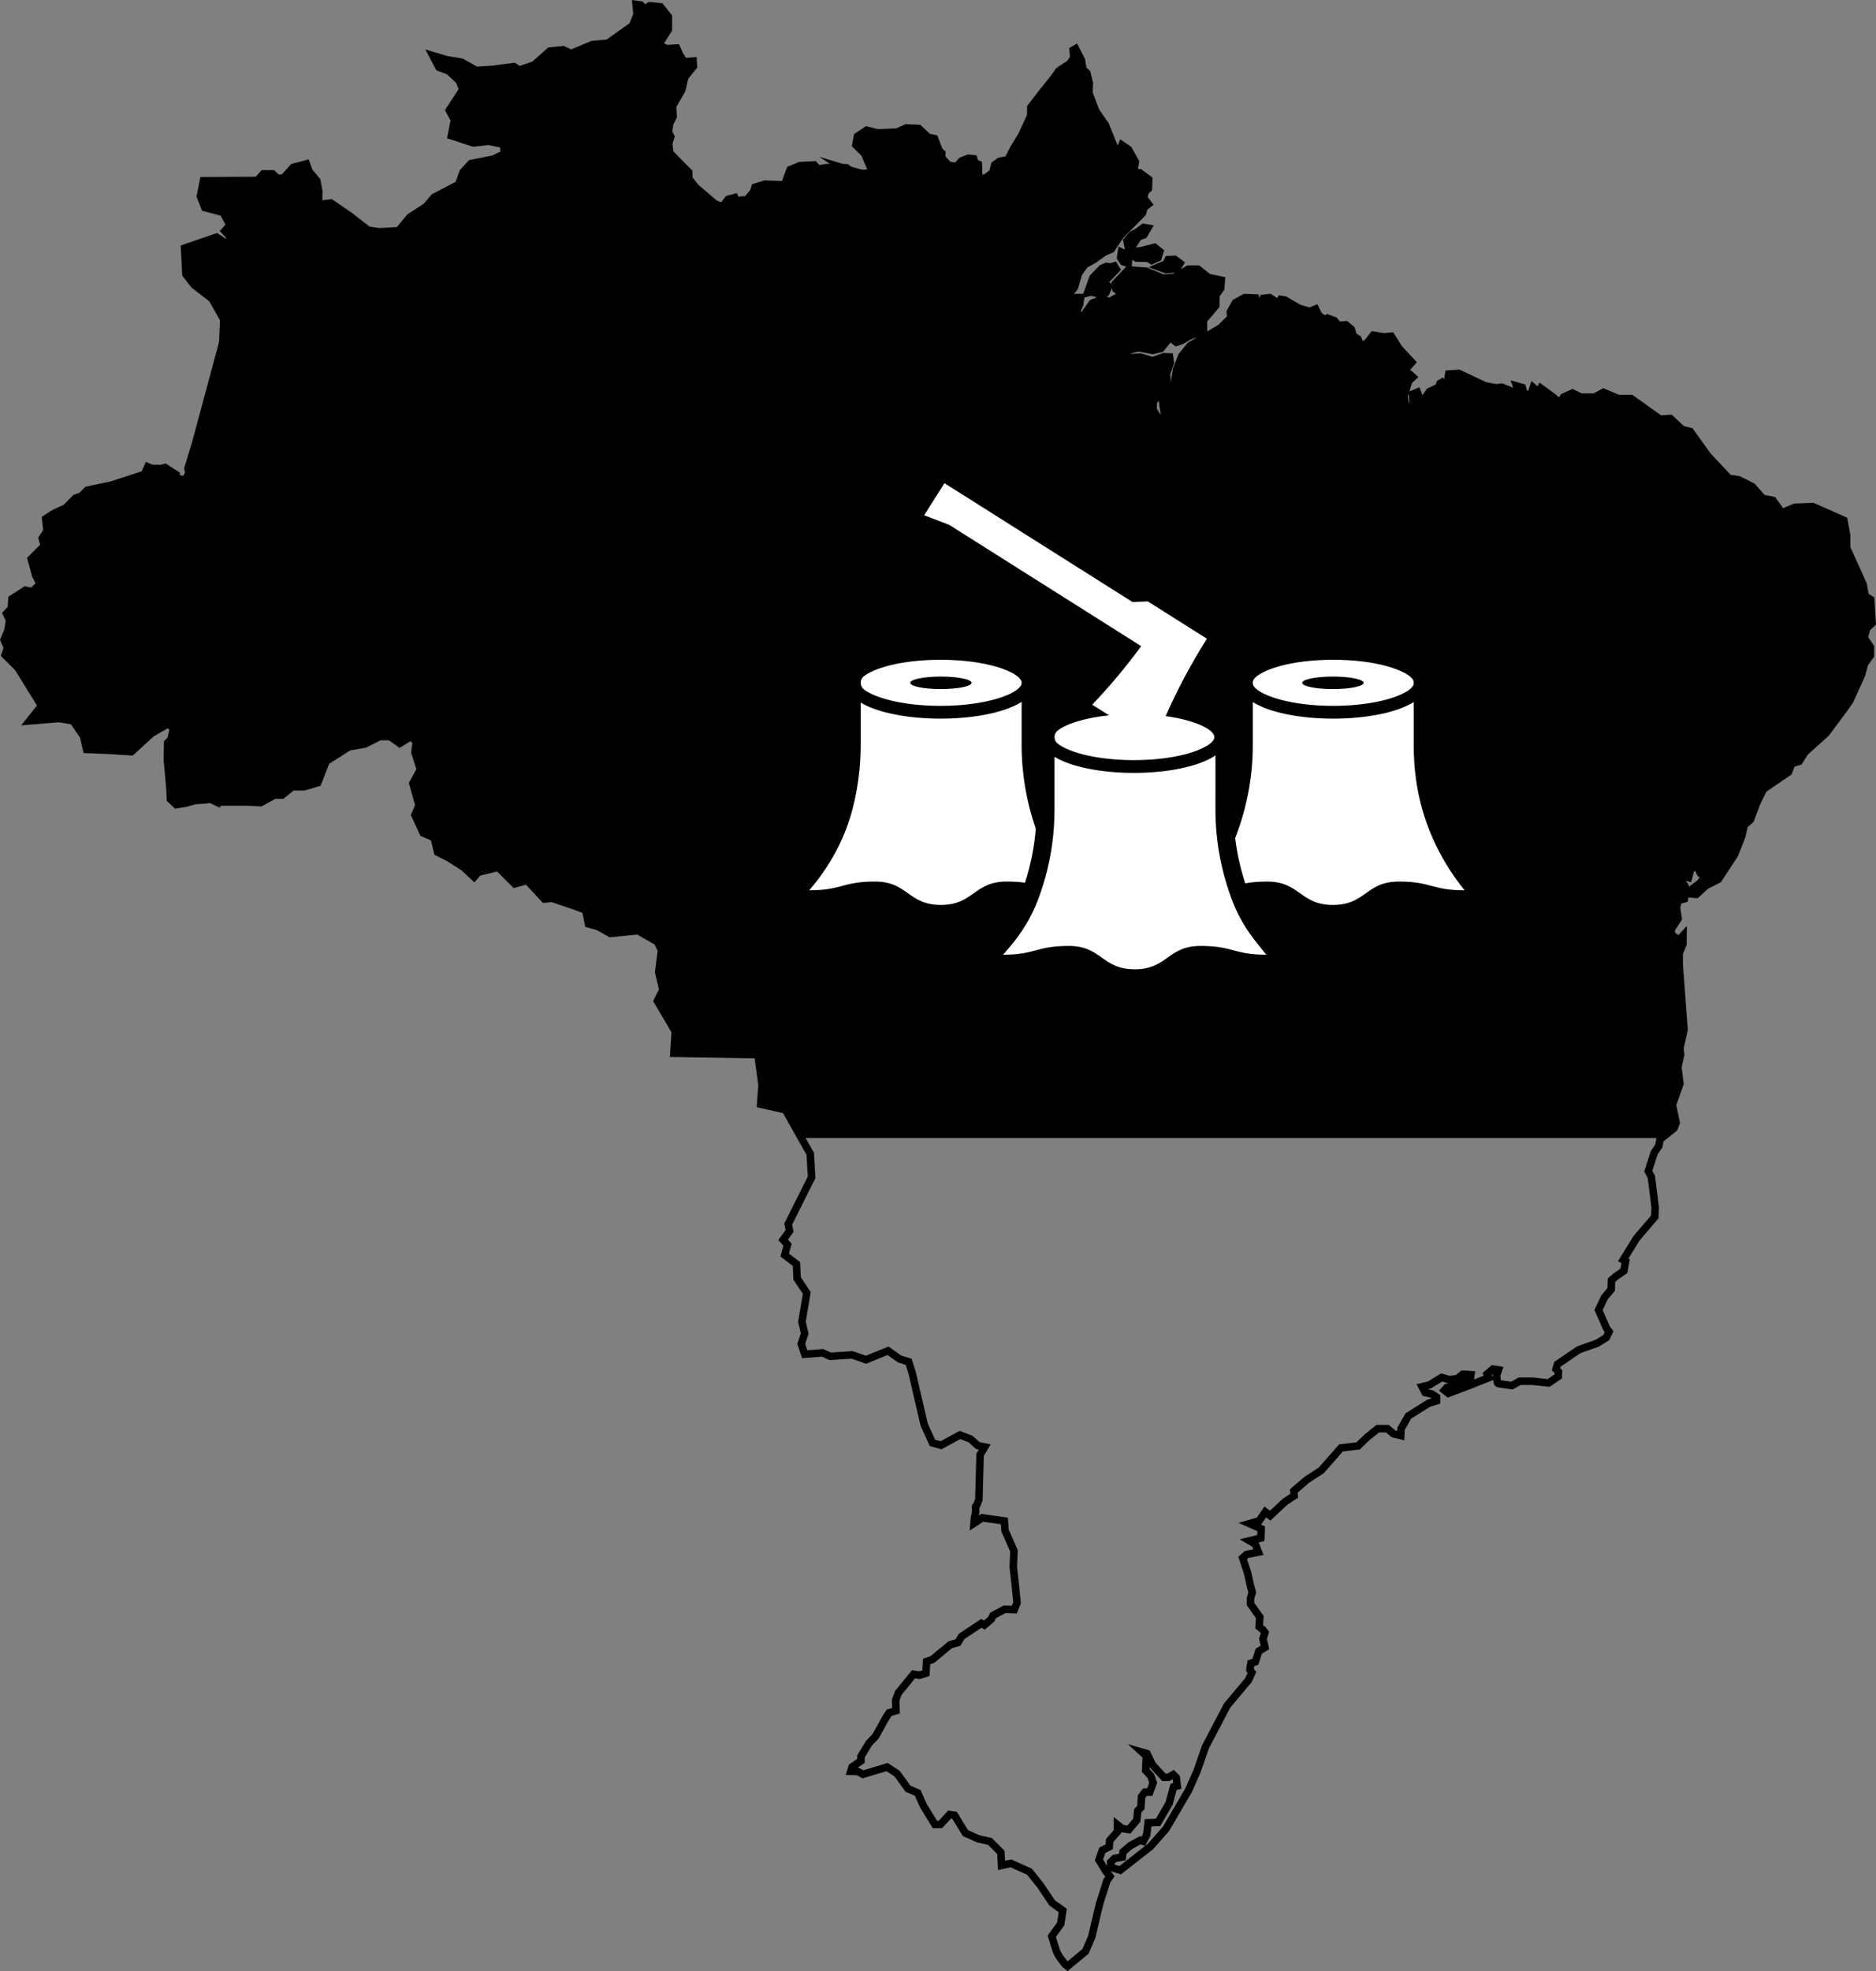 <?xml version="1.0" encoding="utf-8"?>
<!-- Generator: Adobe Illustrator 26.5.0, SVG Export Plug-In . SVG Version: 6.00 Build 0)  -->
<svg version="1.1" id="Layer_1" xmlns="http://www.w3.org/2000/svg" xmlns:xlink="http://www.w3.org/1999/xlink" x="0px" y="0px"
	 width="120.504px" height="126.583px" viewBox="0 0 120.504 126.583" enable-background="new 0 0 120.504 126.583"
	 xml:space="preserve">
<rect x="0" y="0" width="120.504" height="126.583" fill="#808080" stroke="none"/>
<g>
	<path fill-rule="evenodd" clip-rule="evenodd" fill="none" stroke="#000000" stroke-width="0.482" stroke-miterlimit="10" d="
		M70.41,18.829l0.233-0.31l0.42-0.267l0.143,0.145l-0.165,0.388l-0.454,0.089L70.41,18.829L70.41,18.829z M69.857,18.807
		l0.232-0.056l0.099-0.221l0.675-0.655l0.321-0.032l0.52-0.543l-0.133-0.221l-0.221,0.066l-0.277-0.033l-0.287,0.122l-0.575,0.588
		L69.857,18.807L69.857,18.807z M72.49,16.624l-0.077-0.256l-0.376-0.177l-0.055,0.355l0.177,0.265l0.31,0.1L72.49,16.624
		L72.49,16.624z M72.501,16.003l-0.11-0.542l0.343-0.388l0.31-0.156l0.409-0.31l0.277,0.045l-0.254,0.431l-0.343,0.111l-0.298,0.466
		L72.501,16.003L72.501,16.003z M72.723,16.413l0.276,0.155l0.753,0.022l0.232,0.143l0.398-0.188l0.121-0.388l-0.343-0.277
		l-0.863,0.221l-0.454,0.044L72.723,16.413L72.723,16.413z M74.438,17.144l0.465-0.199l0.133-0.267l0.42-0.022l0.343,0.256
		l-0.222,0.354l-0.686,0.044L74.438,17.144L74.438,17.144z M72.533,10.769l-0.309-0.463L71.98,9.534l0.088-0.221l0.42,0.288
		l0.442,0.793l-0.066,0.42C72.863,10.814,72.577,10.769,72.533,10.769L72.533,10.769z M69.815,4.698l-0.253-0.242l-0.099-0.598
		l-0.376-0.728L68.933,3.22l0.044,0.485L68.733,4.08l-0.706,0.464l0.008-0.011l-0.037,0.036l-0.232,0.356l-0.752,0.93l-0.796,1.031
		l-0.011,0.553l-0.587,1.275l-0.498,0.809l-0.377,0.742l-0.531,0.089l-0.32,0.232l-0.122,0.499l-0.542,0.399l-0.366-0.122
		l-0.022-0.809l-0.222-0.1l-0.077-0.254L62.2,10.165l-0.431,0.167l-0.332,0.366l-0.525-0.093l-0.42-0.47l0.005-0.3l-0.166-0.143
		l-0.194-0.499l-0.108-0.291l-0.418-0.088l-0.598-0.566l-0.797-0.033L57.631,8.48l-1.273,0.055l-0.685-0.176l-0.598,0.399
		l-0.099,0.553l0.564,0.554l0.144,0.354l0.288,0.664l-0.111,0.234l-0.52,0.022l-0.774-0.214l-0.188-0.147l-0.255-0.006l-0.053-0.016
		l0.016,0.011h-0.994l-0.553,0.088l-0.243-0.264l-0.906,0.045l-0.64,0.264l-0.354,0.971l-1.258-0.044l-0.641,0.199l-0.088,0.288
		l-0.419,0.507l-0.708,0.067l-0.088-0.199l-0.42,0.11l-0.375,0.486l-0.486-0.199l-1.215-1.038l-0.442-0.552l-0.022-0.442
		l-0.663-0.661L43.02,9.819l-0.066-0.617l0.132-0.42l-0.154-0.308L43.02,7.92l0.221-0.441l-0.044-0.663l0.596-1.038l0.199-0.838
		l0.552-0.685l-0.021-0.331l-0.574,0.044L43.66,3.527l-0.198-0.442L42.821,3.13l-0.53-0.265l0.265-0.375l0.375-0.596V1.075
		l-0.508-0.639L41.74,0.369L41.408,0.59l-0.243-0.265l-0.303-0.043l0.06,0.639l-0.287,0.729l-1.59,1.126l-0.994,0.088l-1.369,0.574
		l-0.508-0.242l-0.861,0.088l-0.993,0.884l-0.972,0.331l-0.332-0.221l-1.369,0.176l-1.061,0.067L29.636,3.99l-0.95-0.154
		L27.803,3.57L28.2,4.322l0.64,0.242l0.663,0.619l0.221,0.574l-0.862,1.326l0.331,0.617l-0.199,1.016l1.413,0.464l0.972-0.11
		l0.972,0.198l0.044,0.618l-0.707,0.332l-1.435,0.286l-0.508,0.552l-0.287,0.795l-1.568,0.817l-0.508,0.596l-1.055,0.689
		l-0.719,0.865l-1.25,0.067l-0.708-0.1l-1.217-0.941l-1.178-0.805l-0.802,0.096l0.022-0.842l-0.122-0.677l-0.509-0.62l-0.169-0.47
		l-0.84,0.221l-0.596,0.662l-0.398,0.067l-0.331-0.309h-0.596l-0.375,0.42l-3.468,0.021l-0.199,0.994l0.287,0.73l1.171,0.308
		l0.441,0.817l-0.331,0.375l0.353,0.375l-0.154,0.507l-0.728-0.485l-2.054,0.706l0.088,1.679l0.53,0.684l1.148,0.884l0.752,1.324
		l-0.045,1.037l-0.022,0.464l-1.722,6.394l-0.512,1.69l0.07,0.306l-0.265,0.442l-0.662-0.176l0.067-0.199l-0.685-0.442l-0.243,0.067
		H9.759l-0.266-0.111l-0.22,0.487l-2.098,0.684L5.607,31.48l-0.398,0.396l-0.353,0.111l-0.64,0.641l-0.729,0.331l-0.552,0.353
		l0.088,0.795l-0.309,0.464l0.133,0.485l-0.84,0.84l0.288,1.06l0.287,0.552l-0.507,0.485l-0.442-0.088L0.77,38.457l-0.044,0.619
		l-0.309,0.331l0.198,0.42l-0.11,0.684l-0.243,0.574l0.22,0.509l-0.154,0.462l0.839,0.84l1.501,2.429l-0.772,0.972l1.899-0.156
		l0.906,0.156l0.662,0.971l0.199,0.86l1.314,0.05l1.561,0.099l1.294-1.184l1.096-0.632l0.31,0.332l-0.144,0.675L10.772,47.7
		l-0.022,1.097l0.165,1.805l0.034,0.721l0.375,0.355l0.609-0.1l0.586-0.167l0.662-0.044l0.337-0.045l0.305,0.145l0.088,0.04v-0.001
		l1.946-0.004l0.885,0.044l0.885-0.486h0.487l0.663-0.531h0.752l0.885-0.266l0.531-1.37l1.46-0.93l1.018-0.176l0.973-0.486h0.663
		l0.62,0.442l0.708-0.442l0.354,0.31l-0.088,0.707l0.354,1.105l-0.487,0.885l0.398,1.415l-0.265,0.618l0.531,1.151l0.708,0.31
		l0.221,0.928l0.708,0.353l0.973,0.62l0.663,0.618l0.265-0.308l1.283-0.31l1.062,1.062l0.796-0.223l1.106,1.194l0.487-0.043
		l1.327,0.442l0.84,0.31l0.177,0.884l0.62,0.176l0.796,0.442l1.77-0.176l1.239,0.707l0.265,0.531l-0.176,1.415l0.265,1.151
		l-0.354,0.707l1.15,1.946l-0.088,1.415l5.397,0.089l0.265,1.946l-0.088,1.238l1.592,0.355l1.593,2.83l0.088,1.504l-1.504,3.007
		l0.088,0.442l-0.412,0.566l0.28,0.318L50.406,80.6l0.752,0.575l0.045,0.93l0.619,0.928l-0.31,1.857l0.177,0.752l-0.221,0.663
		l0.221,0.664l1.15-0.089l0.487,0.221l1.416-0.089l0.884,0.31l1.416-0.575l0.752,0.532l0.575,0.176l0.222,0.707l0.773,3.329
		l0.531,1.17l0.552,0.154l1.215-0.662l0.685,0.264l0.464,0.42l0.442,0.089l-0.298,0.496l-0.077,2.88l-0.125,0.339l-0.084,0.108
		l0.003,0.385l-0.077,0.319l-0.029,0.371l0.533-0.35l1.414,0.199l0.044,0.618l0.574,1.302l-0.044,1.038l0.133,1.193l0.11,1.103
		l-0.177,0.442l-0.618-0.022l-0.751,0.397l-0.111,0.243l-0.441,0.375l-0.199-0.11l-1.259,0.838l-0.243,0.398l-0.486,0.133
		l-1.148,0.949l-0.376,0.132l-0.044,0.751l-0.42,0.132l-0.375-0.065l-0.972,1.192l-0.177,0.463l0.022,0.685l-0.441,0.132
		l-0.243,0.375l-0.619,1.126l-0.441,0.464l-0.508,0.84v0.286l-0.574,0.398l-0.082,0.274l0.457,0.014l0.332,0.176l1.546-0.464
		l0.641,0.42l0.706,0.971l0.619,0.266l0.375,0.838l0.729,1.192h0.353l0.596-0.64l0.309,0.045l0.706,1.148l0.84,0.375l0.728,0.156
		l0.707,0.706l0.044,0.84l0.597-0.133l1.192,0.531l0.707,0.882l0.752,1.126l0.684,0.487l-0.132,0.862l-0.574,0.794l0.287,0.928
		l0.109,0.228l0.083,0.149l0.359,0.477l0.173,0.143l1.158-0.959l0.397-0.927l0.509-2.142l0.463-1.458l0.199-0.287l-0.266-0.331
		l-0.441-0.73l0.22-0.617l0.442-0.221l0.022-0.398l0.507-0.574v-0.442l0.309,0.243l0.42,0.065l0.507-0.595l0.067-0.619l0.199-0.199
		l0.044-0.707l0.22-0.286h0.309l0.221-0.596l-0.155-0.442l-0.331-0.353l0.044-0.927l-0.266-0.243l0.31,0.089l0.354,0.728
		l0.729,0.795h0.287l0.31-0.176l0.198,0.199l0.067,0.529l-0.243,0.067l-0.287,1.059l-0.707,1.215l-0.64,0.023l-0.088,0.772
		l-0.221,0.42l-0.199-0.067l-0.64,0.353l-0.464,0.398l-0.045,0.331l-0.507,0.089l-0.243,0.243l0.022,0.331l0.596,0.177l1.943-1.523
		l0.994-1.126L76.331,115l0.552-1.235l0.552-1.59l1.392-2.649l1.369-1.634l0.221-0.485l-0.132-0.176l0.066-0.42l0.287-0.089
		l0.221-0.684l0.397-0.243l-0.133-0.552l0.133-0.398l-0.133-0.177l-0.243-0.199l0.045-0.618l-0.597-0.838v-0.377l0.11-0.375
		l-0.11-0.398l-0.199-0.882l-0.309-0.927l0.243-0.221l0.772-0.154l-0.198-0.509l-0.375-0.221l0.728-0.176l0.022-0.595l-0.751-0.332
		l0.618-0.177l0.398-0.574l0.309,0.243l0.972-0.906l0.574-0.374l-0.022-0.31l0.818-0.706l0.949-0.619l1.258-1.436l1.105-0.132
		l0.596-0.574l0.662-0.53h0.619l0.397,0.331l0.464,0.11l0.022-0.441l0.464-0.817l1.303-0.817l0.507-0.154v-0.243l-0.309-0.199
		l-0.42-0.089l-0.198-0.375l0.463-0.11l0.795-0.487l0.464,0.134l0.519-0.043l0.377-0.299l0.52,0.033l-0.034,0.243l-0.741,0.421
		l-0.774,0.156l-0.155,0.176l0.254,0.2l1.184-0.443l1.427-0.566l-0.121-0.232l0.376-0.321l0.354,0.055l-0.122,0.343
		c0,0,0.033,0.51,0.088,0.532c0.055,0.022,0.897,0.132,0.897,0.132l0.498-0.277h0.841l1.018,0.11l0.62-0.42l0.011-0.311
		l-0.156-0.154l0.089-0.311l1.383-0.941l1.161-0.41l0.598-0.366l0.177-0.377l-0.166-0.232l-0.509-1.163l0.376-0.798l0.434-0.524
		l0.022-0.596l0.287-0.243l0.508-0.353l0.11-0.619l-0.154-0.088l0.861-1.391l1.171-1.369l0.021-0.619l-0.243-1.943l-0.199-0.375
		l0.376-1.17l0.309-0.463l0.066-0.398l0.906-0.73l0.133-0.353l-0.243-1.134l0.486-1.37l-0.133-1.062l0.177-0.796l-0.045-0.442
		l0.266-1.15l-0.31-4.157l-0.006-0.77l0.243-0.575l0.005-0.553l-0.266,0.286l-0.485-0.353v-0.354l0.441-0.684l-0.111-0.684
		l0.111-0.464l0.398-0.11l0.088-0.73l-0.42-0.684l-0.817-0.375l0.221-0.089l0.111-0.264l0.155,0.331l0.485,0.288l0.442,0.154
		l0.177-0.663l0.419,0.022l0.176,0.375l0.309,0.154l-0.331,0.464l-0.442,0.331l-0.11,0.375l0.309,0.022l0.597-0.552l0.817-0.42
		l1.038-1.59l0.464-1.17l0.155-0.706l0.397-0.353l0.398-1.06l0.442-0.905l1.612-1.103l0.199-0.529l0.486-0.156l0.354-0.573
		l1.369-1.237l1.214-1.634l0.309-0.442l0.751-1.655l0.199-0.728l0.376-0.529v-0.531l-0.397-0.596l0.154-0.619l0.354-0.331
		l-0.091-1.512l-0.353-0.221l-0.134-0.752l-1.061-2.345v-0.795l-0.177-0.973l-1.99-0.885l-1.15,0.045l-0.841,0.354l-0.575-0.797
		l-0.663-0.133l-0.664-0.752l-0.885-0.442l-0.619-0.088l-1.371-1.459l-1.105-1.548l-0.531-0.132l-0.752-0.707l-0.663,0.045
		l-1.858-1.327h-0.841l-0.929-0.397l-0.575,0.309h-0.884l-0.532-0.266l-0.575,0.266l-0.266,0.399l-0.353-0.354l-0.84-0.619
		l-0.133,0.266l-0.355-0.31l-0.132,0.398v0.31l-0.487-0.397l-0.088-0.31l-0.366-0.104l0.111,0.31l-0.177,0.123l-0.908-0.355
		l-0.298,0.054l-0.763-0.143L93.7,23.978l-0.642,0.045l-0.032,0.187l0.132,0.343l-0.144,0.167l-0.354-0.189l-0.155,0.089
		l-0.099,0.256l-0.586,0.276l-0.21,0.31l-0.084,0.719l-0.31-0.531l-0.176-0.463l-0.309,0.132l0.044,0.574l-0.508,0.971v0.817
		l-0.176-0.772l0.199-0.773l-0.11-0.684l0.309-0.994l0.265-0.243l-0.221-0.199l-0.486-0.022l0.641-0.728l-0.84-0.905l-0.485-0.774
		l-0.464,0.045l-0.684-0.11l-0.398,0.507l-0.397,0.199l-0.199-0.463l-0.288-0.178l-0.132-0.441l-0.353-0.288l-0.486,0.044
		l-0.243-0.309l-0.419-0.155l-0.243,0.31v-0.265l-0.331-0.199l-0.222-0.441l-0.375,0.154L83.442,19.8l-0.906-0.529l-0.265-0.045
		l-0.155,0.264l-0.552-0.375l-0.397,0.044l-0.088,0.375l-0.265,0.022l-0.155-0.42l-0.706-0.022l-0.597,0.331l-0.331,0.598
		l0.044,0.353l-0.663,0.661l-0.862,0.509l-1.104,0.639l-0.531,0.663l-0.331,0.86l-0.133,0.84l-0.287,0.442l-0.5,0.529l0.034,0.365
		l0.099,0.631l-0.111,1.152l-0.199-0.698l-0.421-0.687l0.022-0.51l0.42-0.532l0.498-0.409l-0.078-0.843l0.254-0.709l-0.056-0.375
		l-0.365-0.011l-0.718,0.254l-0.786-0.233l-0.686,0.044l-0.553,0.145l-0.387-0.332l0.442,0.056l0.521-0.388l0.542-0.122l0.918,0.167
		l0.52-0.122l0.486-0.609l0.221-0.011l0.288,0.221l0.31-0.1l0.531-0.31l0.896-0.308v-0.707l0.796-0.93v-0.663l0.309-0.442
		l0.044-0.531l-0.84-0.177l-0.663-0.531h-0.619l-0.885,0.531l-0.752,0.045l-1.062-0.442l-1.15-0.089l-0.84,0.884l0.044,0.354
		l0.274,0.203l0.177,0.3l-0.4,0.044l-0.243,0.133l-0.22,0.529l-0.155-0.464l-0.287-0.11l-0.663,0.264l-0.706,0.995l-0.95,1.081
		l0.706-0.994l-0.022-0.641l0.154-0.353l0.067-0.442h-0.31l-0.618,0.509l-0.309,0.706l-0.309,0.795l-0.508,0.331l0.486-0.927
		l0.088-0.728l1.082-1.347l0.265-0.906l0.398-0.552l0.596-0.331l0.64-0.464l0.463-0.197l0.574-0.862l1.435-1.456l0.089-0.353
		l0.286-0.222l-0.309-0.396l0.111-0.42l0.198-0.178l0.022-0.595l-0.574-0.42l-0.64,0.045l-0.199,0.221l-0.287-0.486l-0.398-1.148
		l-0.684-1.7L70.39,7.149l-0.442-1.17l0.022-0.641L69.815,4.698z"/>
	<g>
		<defs>
			<path id="SVGID_1_" d="M70.404,18.841l0.233-0.31l0.42-0.267l0.143,0.145l-0.165,0.388l-0.454,0.089L70.404,18.841L70.404,18.841
				z M69.851,18.819l0.232-0.056l0.099-0.221l0.675-0.655l0.321-0.032l0.52-0.543l-0.133-0.221l-0.221,0.066l-0.277-0.033
				l-0.287,0.122l-0.575,0.588L69.851,18.819L69.851,18.819z M72.484,16.636l-0.077-0.256l-0.376-0.177l-0.055,0.355l0.177,0.265
				l0.31,0.1L72.484,16.636L72.484,16.636z M72.495,16.015l-0.11-0.542l0.343-0.388l0.31-0.156l0.409-0.31l0.277,0.045l-0.254,0.431
				l-0.343,0.111l-0.298,0.466L72.495,16.015L72.495,16.015z M72.717,16.425l0.276,0.155l0.753,0.022l0.232,0.143l0.398-0.188
				l0.121-0.388l-0.343-0.277l-0.863,0.221l-0.454,0.044L72.717,16.425L72.717,16.425z M74.432,17.156l0.465-0.199l0.133-0.267
				l0.42-0.022l0.343,0.256l-0.222,0.354l-0.686,0.044L74.432,17.156L74.432,17.156z M72.527,10.781l-0.309-0.463l-0.243-0.773
				l0.088-0.221l0.42,0.288l0.442,0.793l-0.066,0.42C72.858,10.826,72.571,10.781,72.527,10.781L72.527,10.781z M69.81,4.71
				l-0.253-0.242l-0.099-0.598l-0.376-0.728l-0.154,0.089l0.044,0.485l-0.243,0.375l-0.706,0.464l0.008-0.011l-0.037,0.036
				L67.76,4.937l-0.752,0.93l-0.796,1.031L66.2,7.451l-0.587,1.275l-0.498,0.809l-0.377,0.742l-0.531,0.089l-0.32,0.232
				l-0.122,0.499l-0.542,0.399l-0.366-0.122l-0.022-0.809l-0.222-0.1l-0.077-0.254l-0.343-0.033l-0.431,0.167l-0.332,0.366
				l-0.525-0.093l-0.42-0.47l0.005-0.3l-0.166-0.143l-0.194-0.499l-0.108-0.291l-0.418-0.088L59.008,8.26l-0.797-0.033l-0.586,0.266
				l-1.273,0.055l-0.685-0.176L55.069,8.77l-0.099,0.553l0.564,0.554l0.144,0.354l0.288,0.664l-0.111,0.234l-0.52,0.022
				l-0.774-0.214l-0.188-0.147l-0.255-0.006l-0.053-0.016l0.016,0.011h-0.994l-0.553,0.088l-0.243-0.264l-0.906,0.045l-0.64,0.264
				l-0.354,0.971l-1.258-0.044l-0.641,0.199l-0.088,0.288l-0.419,0.507l-0.708,0.067l-0.088-0.199l-0.42,0.11l-0.375,0.486
				L45.907,13.1l-1.215-1.038l-0.442-0.552l-0.022-0.442l-0.663-0.661l-0.552-0.575l-0.066-0.617l0.132-0.42l-0.154-0.308
				l0.088-0.553l0.221-0.441l-0.044-0.663l0.596-1.038l0.199-0.838l0.552-0.685l-0.021-0.331l-0.574,0.044l-0.288-0.442
				l-0.198-0.442l-0.641,0.045l-0.53-0.265l0.265-0.375l0.375-0.596V1.087l-0.508-0.639l-0.684-0.067l-0.332,0.221l-0.243-0.265
				l-0.303-0.043l0.06,0.639l-0.287,0.729l-1.59,1.126l-0.994,0.088L36.676,3.45l-0.508-0.242l-0.861,0.088L34.313,4.18L33.341,4.51
				L33.01,4.29L31.64,4.466L30.58,4.533L29.63,4.002l-0.95-0.154l-0.883-0.265l0.397,0.752l0.64,0.242l0.663,0.619l0.221,0.574
				l-0.862,1.326l0.331,0.617L28.99,8.727l1.413,0.464l0.972-0.11l0.972,0.198l0.044,0.618l-0.707,0.332l-1.435,0.286l-0.508,0.552
				l-0.287,0.795l-1.568,0.817l-0.508,0.596l-1.055,0.689l-0.719,0.865l-1.25,0.067l-0.708-0.1l-1.217-0.941l-1.178-0.805
				l-0.802,0.096l0.022-0.842l-0.122-0.677l-0.509-0.62l-0.169-0.47l-0.84,0.221l-0.596,0.662l-0.398,0.067l-0.331-0.309h-0.596
				l-0.375,0.42l-3.468,0.021l-0.199,0.994l0.287,0.73l1.171,0.308l0.441,0.817l-0.331,0.375l0.353,0.375l-0.154,0.507l-0.728-0.485
				l-2.054,0.706l0.088,1.679l0.53,0.684l1.148,0.884l0.752,1.324l-0.045,1.037l-0.022,0.464l-1.722,6.394l-0.512,1.69l0.07,0.306
				l-0.265,0.442l-0.662-0.176l0.067-0.199l-0.685-0.442l-0.243,0.067H9.753L9.488,29.99l-0.22,0.487L7.169,31.16l-1.568,0.332
				l-0.398,0.396L4.85,31.999L4.21,32.64l-0.729,0.331l-0.552,0.353l0.088,0.795l-0.309,0.464l0.133,0.485l-0.84,0.84l0.288,1.06
				l0.287,0.552l-0.507,0.485l-0.442-0.088l-0.861,0.552L0.72,39.087l-0.309,0.331l0.198,0.42l-0.11,0.684l-0.243,0.574l0.22,0.509
				l-0.154,0.462l0.839,0.84l1.501,2.429l-0.772,0.972l1.899-0.156l0.906,0.156l0.662,0.971l0.199,0.86l1.314,0.05l1.561,0.099
				l1.294-1.184l1.096-0.632l0.31,0.332l-0.144,0.675l-0.221,0.233l-0.022,1.097l0.165,1.805l0.034,0.721l0.375,0.355l0.609-0.1
				l0.586-0.167l0.662-0.044l0.337-0.045l0.305,0.145l0.088,0.04v-0.001l1.946-0.004l0.885,0.044l0.885-0.486h0.487l0.663-0.531
				h0.752l0.885-0.266l0.531-1.37l1.46-0.93l1.018-0.176l0.973-0.486h0.663l0.62,0.442l0.708-0.442l0.354,0.31l-0.088,0.707
				l0.354,1.105l-0.487,0.885l0.398,1.415l-0.265,0.618l0.531,1.151l0.708,0.31l0.221,0.928l0.708,0.353l0.973,0.62l0.663,0.618
				l0.265-0.308l1.283-0.31l1.062,1.062l0.796-0.223l1.106,1.194l0.487-0.043l1.327,0.442l0.84,0.31l0.177,0.884l0.62,0.176
				l0.796,0.442l1.77-0.176l1.239,0.707l0.265,0.531l-0.176,1.415l0.265,1.151l-0.354,0.707l1.15,1.946l-0.088,1.415l5.397,0.089
				l0.265,1.946l-0.088,1.238l1.592,0.355l1.593,2.83l0.088,1.504l-1.504,3.007l0.088,0.442l-0.412,0.566l0.28,0.318L50.4,80.612
				l0.752,0.575l0.045,0.93l0.619,0.928l-0.31,1.857l0.177,0.752l-0.221,0.663l0.221,0.664l1.15-0.089l0.487,0.221l1.416-0.089
				l0.884,0.31l1.416-0.575l0.752,0.532l0.575,0.176l0.222,0.707l0.773,3.329l0.531,1.17l0.552,0.154l1.215-0.662l0.685,0.264
				l0.464,0.42l0.442,0.089l-0.298,0.496l-0.077,2.88l-0.125,0.339l-0.084,0.108l0.003,0.385l-0.077,0.319l-0.029,0.371l0.533-0.35
				l1.414,0.199l0.044,0.618l0.574,1.302l-0.044,1.038l0.133,1.193l0.11,1.103l-0.177,0.442l-0.618-0.022l-0.751,0.397L63.664,104
				l-0.441,0.375l-0.199-0.11l-1.259,0.838l-0.243,0.398l-0.486,0.133l-1.148,0.949l-0.376,0.132l-0.044,0.751l-0.42,0.132
				l-0.375-0.065l-0.972,1.192l-0.177,0.463l0.022,0.685l-0.441,0.132l-0.243,0.375l-0.619,1.126l-0.441,0.464l-0.508,0.84v0.286
				l-0.574,0.398l-0.082,0.274l0.457,0.014l0.332,0.176l1.546-0.464l0.641,0.42l0.706,0.971l0.619,0.266l0.375,0.838l0.729,1.192
				h0.353l0.596-0.64l0.309,0.045l0.706,1.148l0.84,0.375l0.728,0.156l0.707,0.706l0.044,0.84l0.597-0.133l1.192,0.531l0.707,0.882
				l0.752,1.126l0.684,0.487l-0.132,0.862l-0.574,0.794l0.287,0.928l0.109,0.228l0.083,0.149l0.359,0.477l0.173,0.143l1.158-0.959
				l0.397-0.927l0.509-2.142l0.463-1.458l0.199-0.287l-0.266-0.331l-0.441-0.73l0.22-0.617l0.442-0.221l0.022-0.398l0.507-0.574
				v-0.442l0.309,0.243l0.42,0.065l0.507-0.595l0.067-0.619l0.199-0.199l0.044-0.707l0.22-0.286h0.309l0.221-0.596l-0.155-0.442
				l-0.331-0.353l0.044-0.927l-0.266-0.243l0.31,0.089l0.354,0.728l0.729,0.795h0.287l0.31-0.176l0.198,0.199l0.067,0.529
				l-0.243,0.067l-0.287,1.059l-0.707,1.215l-0.64,0.023l-0.088,0.772l-0.221,0.42l-0.199-0.067l-0.64,0.353l-0.464,0.398
				l-0.045,0.331l-0.507,0.089l-0.243,0.243l0.022,0.331l0.596,0.177l1.943-1.523l0.994-1.126l1.436-2.452l0.552-1.235l0.552-1.59
				l1.392-2.649l1.369-1.634l0.221-0.485l-0.132-0.176l0.066-0.42l0.287-0.089l0.221-0.684l0.397-0.243l-0.133-0.552l0.133-0.398
				l-0.133-0.177l-0.243-0.199l0.045-0.618l-0.597-0.838v-0.377l0.11-0.375l-0.11-0.398l-0.199-0.882l-0.309-0.927l0.243-0.221
				l0.772-0.154l-0.198-0.509l-0.375-0.221l0.728-0.176l0.022-0.595l-0.751-0.332l0.618-0.177l0.398-0.574l0.309,0.243l0.972-0.906
				l0.574-0.374l-0.022-0.31l0.818-0.706l0.949-0.619L86.13,93l1.105-0.132l0.596-0.574l0.662-0.53h0.619l0.397,0.331l0.464,0.11
				l0.022-0.441l0.464-0.817l1.303-0.817l0.507-0.154v-0.243l-0.309-0.199l-0.42-0.089l-0.198-0.375l0.463-0.11l0.795-0.487
				l0.464,0.134l0.519-0.043l0.377-0.299l0.52,0.033l-0.034,0.243l-0.741,0.421l-0.774,0.156l-0.155,0.176l0.254,0.2l1.184-0.443
				l1.427-0.566l-0.121-0.232l0.376-0.321l0.354,0.055l-0.122,0.343c0,0,0.033,0.51,0.088,0.532
				c0.055,0.022,0.897,0.132,0.897,0.132l0.498-0.277h0.841l1.018,0.11l0.62-0.42l0.011-0.311l-0.156-0.154l0.089-0.311l1.383-0.941
				l1.161-0.41l0.598-0.366l0.177-0.377l-0.166-0.232l-0.509-1.163l0.376-0.798l0.434-0.524l0.022-0.596l0.287-0.243l0.508-0.353
				l0.11-0.619l-0.154-0.088l0.861-1.391l1.171-1.369l0.021-0.619l-0.243-1.943l-0.199-0.375l0.376-1.17l0.309-0.463l0.066-0.398
				l0.906-0.73l0.133-0.353l-0.243-1.134l0.486-1.37l-0.133-1.062l0.177-0.796l-0.045-0.442l0.266-1.15l-0.31-4.157l-0.006-0.77
				l0.243-0.575l0.005-0.553l-0.266,0.286l-0.485-0.353v-0.354L107.795,59l-0.111-0.684l0.111-0.464l0.398-0.11l0.088-0.73
				l-0.42-0.684l-0.817-0.375l0.221-0.089l0.111-0.264l0.155,0.331l0.485,0.288l0.442,0.154l0.177-0.663l0.419,0.022l0.176,0.375
				l0.309,0.154l-0.331,0.464l-0.442,0.331l-0.11,0.375l0.309,0.022l0.597-0.552l0.817-0.42l1.038-1.59l0.464-1.17l0.155-0.706
				l0.397-0.353l0.398-1.06l0.442-0.905l1.612-1.103l0.199-0.529l0.486-0.156l0.354-0.573l1.369-1.237l1.214-1.634l0.309-0.442
				l0.751-1.655l0.199-0.728l0.376-0.529v-0.531l-0.397-0.596l0.154-0.619l0.354-0.331l-0.091-1.512l-0.353-0.221l-0.134-0.752
				l-1.061-2.345v-0.795l-0.177-0.973l-1.99-0.885l-1.15,0.045l-0.841,0.354l-0.575-0.797l-0.663-0.133l-0.664-0.752l-0.885-0.442
				l-0.619-0.088l-1.371-1.459l-1.105-1.548l-0.531-0.132l-0.752-0.707l-0.663,0.045l-1.858-1.327h-0.841l-0.929-0.397l-0.575,0.309
				h-0.884l-0.532-0.266l-0.575,0.266l-0.266,0.399l-0.353-0.354l-0.84-0.619l-0.133,0.266l-0.355-0.31L98.353,25.3v0.31
				l-0.487-0.397l-0.088-0.31l-0.366-0.104l0.111,0.31l-0.177,0.123l-0.908-0.355l-0.298,0.054l-0.763-0.143l-1.682-0.798
				l-0.642,0.045l-0.032,0.187l0.132,0.343l-0.144,0.167l-0.354-0.189L92.5,24.632L92.4,24.888l-0.586,0.276l-0.21,0.31
				l-0.084,0.719l-0.31-0.531l-0.176-0.463l-0.309,0.132l0.044,0.574l-0.508,0.971v0.817l-0.176-0.772l0.199-0.773l-0.11-0.684
				l0.309-0.994l0.265-0.243l-0.221-0.199l-0.486-0.022l0.641-0.728l-0.84-0.905l-0.485-0.774l-0.464,0.045l-0.684-0.11
				l-0.398,0.507l-0.397,0.199l-0.199-0.463l-0.288-0.178l-0.132-0.441l-0.353-0.288l-0.486,0.044l-0.243-0.309l-0.419-0.155
				l-0.243,0.31v-0.265l-0.331-0.199l-0.222-0.441l-0.375,0.154l-0.685-0.199l-0.906-0.529l-0.265-0.045l-0.155,0.264l-0.552-0.375
				l-0.397,0.044l-0.088,0.375l-0.265,0.022l-0.155-0.42l-0.706-0.022l-0.597,0.331l-0.331,0.598l0.044,0.353l-0.663,0.661
				l-0.862,0.509l-1.104,0.639l-0.531,0.663l-0.331,0.86l-0.133,0.84l-0.287,0.442l-0.5,0.529l0.034,0.365l0.099,0.631l-0.111,1.152
				l-0.199-0.698l-0.421-0.687l0.022-0.51l0.42-0.532l0.498-0.409l-0.078-0.843l0.254-0.709l-0.056-0.375l-0.365-0.011l-0.718,0.254
				l-0.786-0.233l-0.686,0.044l-0.553,0.145l-0.387-0.332l0.442,0.056l0.521-0.388l0.542-0.122l0.918,0.167l0.52-0.122l0.486-0.609
				l0.221-0.011l0.288,0.221l0.31-0.1l0.531-0.31l0.896-0.308V20.57l0.796-0.93v-0.663l0.309-0.442l0.044-0.531l-0.84-0.177
				l-0.663-0.531h-0.619l-0.885,0.531l-0.752,0.045l-1.062-0.442l-1.15-0.089l-0.84,0.884l0.044,0.354l0.274,0.203l0.177,0.3
				l-0.4,0.044l-0.243,0.133l-0.22,0.529l-0.155-0.464l-0.287-0.11l-0.663,0.264l-0.706,0.995l-0.95,1.081l0.706-0.994l-0.022-0.641
				l0.154-0.353l0.067-0.442h-0.31l-0.618,0.509l-0.309,0.706l-0.309,0.795l-0.508,0.331l0.486-0.927l0.088-0.728l1.082-1.347
				l0.265-0.906l0.398-0.552l0.596-0.331l0.64-0.464l0.463-0.197l0.574-0.862l1.435-1.456l0.089-0.353l0.286-0.222l-0.309-0.396
				l0.111-0.42l0.198-0.178l0.022-0.595l-0.574-0.42l-0.64,0.045l-0.199,0.221l-0.287-0.486l-0.398-1.148l-0.684-1.7l-0.618-0.884
				l-0.442-1.17l0.022-0.641L69.81,4.71z"/>
		</defs>
		<clipPath id="SVGID_00000183239086775074508760000009780186701860308113_">
			<use xlink:href="#SVGID_1_"  overflow="visible"/>
		</clipPath>
		
			<rect x="-1.304" y="-3.393" clip-path="url(#SVGID_00000183239086775074508760000009780186701860308113_)" fill-rule="evenodd" clip-rule="evenodd" width="127.037" height="76.475"/>
	</g>
	<path fill="#FFFFFF" d="M66.534,53.224c-0.097,1.178-0.331,2.342-0.695,3.465c-0.314-0.046-0.688-0.076-1.175-0.076
		c-2.115,0-2.115,1.502-4.228,1.502c-2.115,0-2.115-1.502-4.228-1.502c-2.115,0-2.115,0.562-4.228,0.562
		c1.322-1.53,2.304-3.334,2.802-5.294c0.332-1.311,0.503-2.663,0.503-4.027v-2.737c1.121,0.683,3.136,1.035,5.135,1.035
		c2.041,0,4.097-0.367,5.203-1.077v2.778C65.624,49.689,65.935,51.503,66.534,53.224L66.534,53.224z M78.075,48.511
		c-1.08,0.742-3.168,1.125-5.24,1.125c-1.985,0-3.985-0.352-5.099-1.034v3.387c0,1.994-0.364,3.967-1.07,5.82
		c-0.42,1.102-1.041,2.118-1.812,3.011l-0.424,0.491c2.113,0,2.113-0.564,4.228-0.564c2.113,0,2.113,1.502,4.228,1.502
		c2.113,0,2.113-1.502,4.228-1.502s2.115,0.564,4.228,0.564l-0.601-0.743c-0.632-0.782-1.16-1.648-1.529-2.584
		c-0.75-1.905-1.138-3.939-1.138-5.996L78.075,48.511L78.075,48.511z M94.077,57.176c-1.653-2.043-2.757-4.486-3.116-7.089
		c-0.102-0.738-0.153-1.484-0.153-2.234v-2.766c-1.107,0.702-3.144,1.065-5.166,1.065c-2.024,0-4.065-0.363-5.17-1.068l0,2.771
		c0,2.049-0.388,4.072-1.132,5.969c0.121,0.986,0.339,1.96,0.648,2.904c0.36-0.067,0.793-0.114,1.405-0.114
		c2.115,0,2.115,1.502,4.228,1.502c2.115,0,2.115-1.502,4.228-1.502C91.962,56.614,91.962,57.176,94.077,57.176L94.077,57.176z
		 M65.606,43.734c0.014,0.036,0.017,0.074,0.017,0.112v0.009c0,0.038-0.003,0.077-0.017,0.112C65.37,44.561,63.4,45.33,60.42,45.33
		c-2.488,0-4.272-0.536-4.93-1.059c-0.129-0.102-0.205-0.257-0.205-0.422c0-0.152,0.061-0.301,0.177-0.398
		c0.635-0.529,2.433-1.081,4.958-1.081C63.4,42.371,65.37,43.141,65.606,43.734L65.606,43.734z M62.409,43.851
		c0-0.222-0.884-0.402-1.973-0.402s-1.973,0.18-1.973,0.402c0,0.222,0.884,0.402,1.973,0.402
		C61.525,44.253,62.409,44.073,62.409,43.851z M90.807,43.851c0,0.098-0.031,0.194-0.095,0.268
		c-0.475,0.565-2.351,1.211-5.072,1.211c-2.751,0-4.636-0.66-5.086-1.229c-0.056-0.071-0.085-0.16-0.085-0.251
		s0.028-0.179,0.085-0.251c0.45-0.569,2.335-1.229,5.086-1.229c2.722,0,4.598,0.647,5.072,1.211
		C90.776,43.657,90.807,43.753,90.807,43.851L90.807,43.851z M87.593,43.851c0-0.222-0.884-0.402-1.973-0.402
		c-1.09,0-1.973,0.18-1.973,0.402c0,0.222,0.884,0.402,1.973,0.402C86.71,44.253,87.593,44.073,87.593,43.851z M74.874,45.988
		c0.749-1.695,1.631-3.356,2.651-4.969l-2.722-1.719l-1.072-0.677l-0.986,0.038l-12.079-7.631l-1.302,2.06l1.612,0.618l12.328,7.788
		c-0.979,1.334-2.029,2.588-3.147,3.758l1.081,0.683c-1.67,0.173-2.85,0.597-3.33,1.008c-0.113,0.097-0.172,0.243-0.172,0.391
		s0.058,0.295,0.172,0.391c0.622,0.532,2.411,1.088,4.927,1.088c3.156,0,5.169-0.876,5.169-1.48
		C78.005,46.874,76.831,46.255,74.874,45.988L74.874,45.988z"/>
</g>
</svg>
